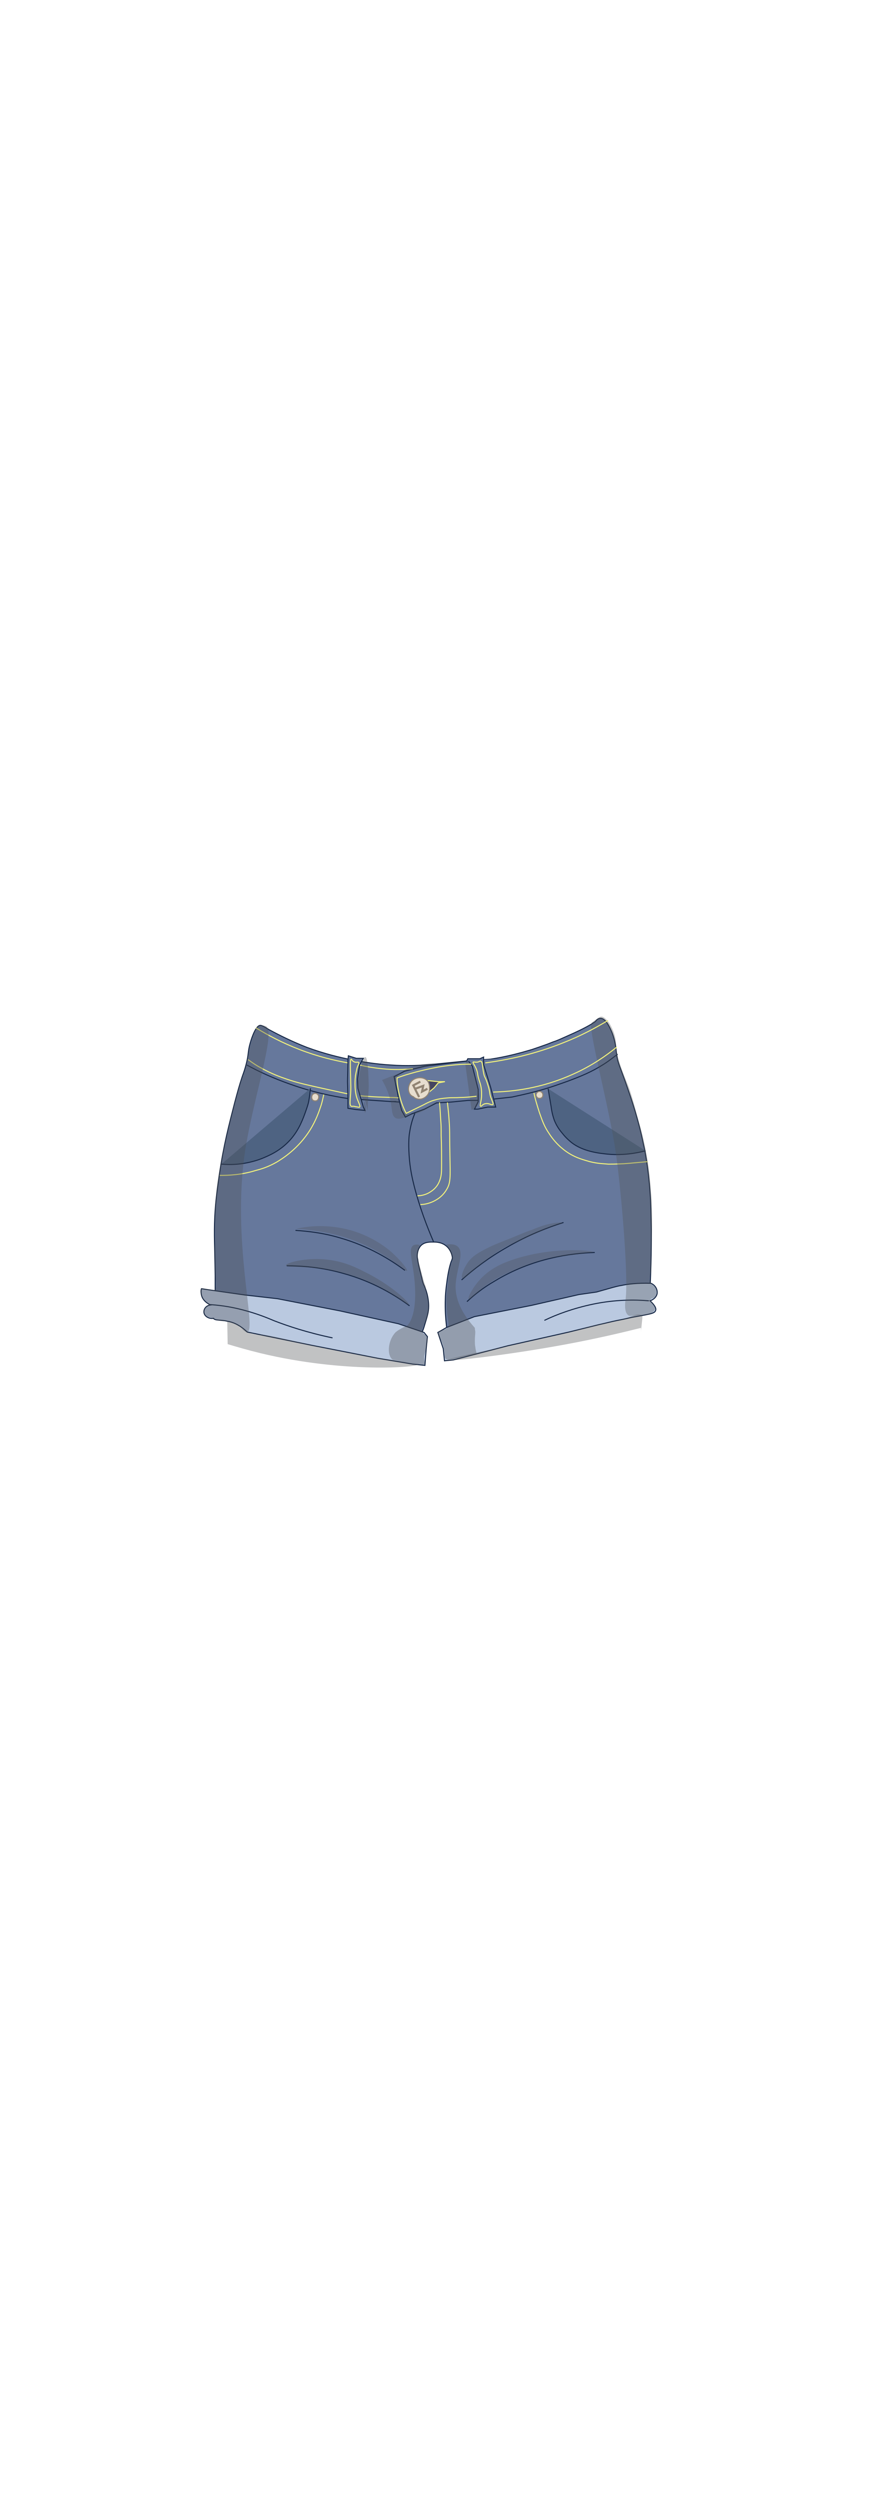 <?xml version="1.0" encoding="utf-8"?>
<!-- Generator: Adobe Illustrator 27.9.0, SVG Export Plug-In . SVG Version: 6.00 Build 0)  -->
<svg version="1.1" id="char_clothes" xmlns="http://www.w3.org/2000/svg" xmlns:xlink="http://www.w3.org/1999/xlink" x="0px"
	 y="0px" viewBox="0 0 210 600" style="enable-background:new 0 0 210 600;" xml:space="preserve">
<style type="text/css">
	.st0{fill:#66789C;stroke:#1A2B49;stroke-width:0.25;stroke-miterlimit:10;}
	.st1{fill:#BAC9E0;stroke:#1A2B49;stroke-width:0.25;stroke-miterlimit:10;}
	.st2{fill:none;stroke:#1A2B49;stroke-width:0.25;stroke-miterlimit:10;}
	.st3{fill:none;stroke:#EFEF7D;stroke-width:0.25;stroke-miterlimit:10;}
	.st4{fill:#4E6382;stroke:#1A2B49;stroke-width:0.25;stroke-miterlimit:10;}
	.st5{opacity:0.3;fill:#4E5154;enable-background:new    ;}
	.st6{fill:#454560;stroke:#EFEF7D;stroke-width:0.25;stroke-miterlimit:10;}
	.st7{fill:#E7DECF;stroke:#918473;stroke-width:0.25;stroke-miterlimit:10;}
	.st8{fill:none;stroke:#918473;stroke-width:0.5;stroke-miterlimit:10;}
	.st9{opacity:0.36;fill:#4E5154;enable-background:new    ;}
	.st10{opacity:0.34;fill:#4E5154;enable-background:new    ;}
	.st11{opacity:0.32;fill:#4E5154;enable-background:new    ;}
	.st12{opacity:0.35;fill:#4E5154;enable-background:new    ;}
	.st13{fill:#4E5154;}
	.st14{opacity:0.29;fill:#4E5154;enable-background:new    ;}
</style>
<g id="Denim_Short4">
	<path class="st0" d="M103,313.5c0,1.5-0.4,2.6-1,4.6c-0.3,1.1-0.7,1.9-0.9,2.5l-12.5-2.3L78,316.9c-4-0.3-7.9-0.6-12-1
		c-4.8-0.4-9.6-0.7-14.3-1c0-1.9,0-5,0-8.8c-0.1-7.4-0.3-9.7-0.1-14c0.2-4.2,0.7-7.2,1.1-10.1c1-7.1,2.4-12.3,3.7-17.4
		c0.7-2.6,1.1-4.1,1.8-6.2c0.5-1.4,0.6-1.7,0.9-2.8c0.7-2.6,0.4-3.1,1-5.2c0.5-1.8,1.5-4.4,2.5-4.3c0.5,0,1.8,0.9,2,1
		c2.6,1.4,5.6,2.9,9.2,4.3c4.1,1.5,7.8,2.4,10.9,3c2.6,0.5,5.7,1,9.1,1.2c4,0.3,7.7,0.1,10.7-0.2s6-0.6,9-0.9l4.4-0.3
		c3.9-0.6,7.2-1.5,9.9-2.3c1.5-0.5,2.9-1,2.9-1c1.2-0.4,2-0.8,2.7-1c0.8-0.3,1.7-0.7,2.8-1.2c2.5-1.1,4-1.8,5.9-2.9
		c0.4-0.3,0.8-0.5,1-0.7c0.3-0.4,0.7-0.7,1.2-0.7c1.3,0,2.3,2.4,2.7,3.3c0.9,2.2,1,4.1,1.1,4.9c0.3,2.7,0.9,3.3,2.7,8.6
		c0.9,2.6,2.6,7.5,3.8,13.4c0.3,1.2,1.2,5.7,1.6,11.7c0.2,2.7,0.2,4.7,0.3,8.8c0,2.7,0,8.5-0.4,16c-0.1,1.6-0.2,3-0.3,4
		c-0.5-0.1-4-0.4-6-0.3c-0.7,0-1.2,0.1-1.2,0.1c-0.8,0.1-1.5,0.3-2.3,0.4l-7.2,0.8l-6.3,0.8c-2.8,0.3-5.5,0.6-8.3,0.9
		c-1.3,0.1-2.6,0.3-3.9,0.4c-2.6,0.4-5.1,0.7-7.7,1.1c-1.7,0.4-3.5,0.9-5.2,1.3c-0.2-0.8-0.4-1.8-0.5-3.1c-0.1-0.8-0.3-3.2-0.2-5.8
		c0-0.6,0.1-2.2,0.4-4.2c0,0,0.3-2.5,0.9-4.4c0.1-0.2,0.1-0.4,0.2-0.5c0.1-0.2,0.1-0.4,0.2-0.6c0-0.4-0.2-1.6-1.1-2.6
		c-1.2-1.3-2.8-1.3-3.4-1.3c-0.8,0-2.3-0.1-3.2,1c-0.8,1-0.8,2.4-0.7,2.9c0,0,0.1,0.3,0.1,0.6c0.1,0.5,0.1,0.8,0.7,3.1
		c0.1,0.6,0.3,1,0.3,1.3c0.2,0.8,0.4,1.4,0.5,1.5C102.4,309.6,103,311.4,103,313.5z"/>
	<path class="st1" d="M51.3,316.4c-1.1,0.2-2.2-0.5-2.3-1.4s0.6-1.7,1.6-1.8c-0.2-0.1-1.4-0.6-2-1.8c-0.4-0.9-0.3-1.8-0.2-2.1
		c3.4,0.5,6.8,1,10.4,1.5c2.7,0.3,5.3,0.6,7.9,0.9l14.9,2.9l14.1,3.1l6.2,2.1l0.8,1l-0.3,3l-0.3,3.9l-2.9-0.3l-8.4-1.4L75,322.9
		l-15.6-3.2c-1.9-1.8-3.5-2.4-4.8-2.6C53,316.7,51.6,317,51.3,316.4z"/>
	<path class="st1" d="M106.8,326.6l-0.3-2.9l-1.3-3.9l2.1-1.2l6.7-2.6l13.7-2.7l11.4-2.6c1.4-0.2,2.8-0.4,4.2-0.6
		c1.1-0.3,2.1-0.6,3.2-0.9c1-0.3,2.2-0.6,2.9-0.7c1.4-0.3,3.7-0.6,7-0.5c1,0.4,1.6,1.4,1.5,2.4c-0.1,0.8-0.8,1.5-1.7,1.8
		c1.4,1.3,1.5,2,1.3,2.4c-0.3,0.7-1.5,0.8-5.8,1.6c-1.3,0.3-2.2,0.5-3.3,0.7c-1.5,0.3-3,0.7-4.4,1c-2.4,0.6-4.9,1.2-7.3,1.8L122,323
		l-13.1,3.4L106.8,326.6z"/>
	<path class="st0" d="M59.3,255.6c2.9,1.6,6.4,3.2,10.4,4.6c5.3,1.9,10.1,2.9,14.2,3.5l10.3,0.7c0.3,0,0.7,0,1,0"/>
	<path class="st0" d="M148.4,253c-0.8,0.6-1.9,1.5-3.3,2.4c-3,1.9-5.5,2.9-8.7,4.1c-1.2,0.4-4,1.5-7.8,2.5c-2.3,0.6-4.2,1-5.6,1.3
		l-7.3,0.8h-3.2l-4.1,0.4l-3.5,0.2l-2.9,1.5l-3,1.1l-1.6,0.8l-0.9-1.6l-0.8-3.2l-1-4.9l2.5-1.3l4.8-1.2c4.1-0.5,8.3-1,12.4-1.5"/>
	<line class="st2" x1="94.6" y1="264.4" x2="95.9" y2="264.5"/>
	<path class="st0" d="M99.7,267.2c-0.5,1.1-1,2.7-1.3,4.7c-0.1,0.5-0.3,2.2-0.1,5.4c0.2,3.2,0.8,5.7,1.2,7.3
		c1.3,5.1,3.1,9.8,4.7,13.5"/>
	<g id="Amar_00000169557179120617540790000017888592138106365338_">
		<path class="st3" d="M86.4,255.6c1.6,0.4,3.4,0.7,5.4,0.9c2.8,0.3,5.3,0.2,7.4,0"/>
		<path class="st3" d="M61.5,246.7c2.8,1.7,6.3,3.6,10.5,5.2c4.4,1.7,8.3,2.6,11.6,3.2"/>
		<path class="st3" d="M59.6,254.3c1.2,0.9,2.3,1.6,3.1,2c2.5,1.4,4.7,2.2,6.2,2.7c2.7,0.9,3.9,1.2,13.1,3.2c1,0.2,3,0.7,5.8,0.9
			c0.1,0,0.2,0,0.2,0c2.2,0.2,3.4,0.2,6.2,0.3c0.3,0,0.8,0,1.5,0.1"/>
		<path class="st3" d="M77.8,262.7c-0.2,0.8-0.4,2-0.9,3.3c-0.9,2.8-2.1,4.7-2.4,5.2c-2.9,4.6-6.7,6.9-8,7.7c-2.1,1.2-3.8,1.7-5,2
			c-3.5,1.1-6.6,1.2-8.7,1.2"/>
		<path class="st3" d="M128.3,262.3c0.2,1.2,0.7,2.8,1.3,4.7c0.7,2,1.2,3.4,2.3,5c1.9,3,4.3,4.5,4.8,4.8c1.9,1.2,3.7,1.6,5,2
			c2,0.5,3.5,0.5,4.5,0.6c0.8,0,1.5,0,3.7-0.1c1.5-0.1,3.4-0.3,5.7-0.5"/>
		<path class="st3" d="M101,289.1c0.8,0,2.4-0.2,4.1-1.3c0.3-0.2,1.4-0.9,2.2-2.3c1-1.6,0.9-2.9,0.8-8.3c-0.1-5.1,0-5.8-0.2-8.4
			c-0.1-1.7-0.3-3.2-0.4-4.2"/>
		<path class="st3" d="M100.3,287c0.5,0,1.9-0.1,3.2-1c0.3-0.2,1.4-0.9,2-2.3c0.6-1.3,0.6-2.4,0.6-4.1c0-2.7,0-4.6-0.1-7.1
			c0-2,0-2.4-0.1-3.6c-0.1-1.8-0.2-3.3-0.3-4.3"/>
	</g>
	<polygon class="st0" points="83.6,254.6 83.7,253.4 85.6,254 87.3,254 86.4,255.6 85.9,259 86,261.2 87.3,265.7 87.7,266.5 
		85.6,266.3 83.6,266 83.6,263.3 83.5,259.6 83.6,255.2 	"/>
	<polyline class="st0" points="112.6,254.7 113.5,255.9 114.9,261.5 114.9,264.4 114,266.2 114.8,266.2 117.2,265.7 119.1,265.7 
		117.9,261 116.2,255.5 116.2,253.7 115.3,254.1 113.5,254.1 112.4,254.1 112.1,254.7 	"/>
	<path class="st4" d="M74.6,261.2c-0.1,0.9-0.2,1.9-0.4,3c0,0.1-0.2,1-0.6,2.1c-0.8,2.3-1.7,4.8-3.8,7.2c-2.5,2.8-5.3,3.9-7,4.6
		c-4,1.5-7.5,1.5-9.6,1.3"/>
	<path class="st5" d="M91.8,259.2c0.4,0.7,1,1.8,1.5,3.2c1.2,3.4,0.5,5.1,1.7,5.9c1,0.6,2.7-0.2,6-1.8c2.9-1.4,4.3-2.4,4.3-2.4
		s-5,4.5-7.7,3.1c-0.8-0.4-1.2-1.3-1.7-2.7c-0.3-0.9-1.4-3.8-0.5-5.8c1.6-3.6,9.4-3.6,9.4-3.4c0,0-0.2,0.1-0.5,0.2
		c-1.2,0.5-3.3,1.1-7.2,1.6"/>
	<path class="st4" d="M131.7,261.3l0.7,4.2c0.1,0.8,0.3,2,0.8,3.4c0.6,1.5,1.4,2.5,2,3.2c0.7,0.9,1.5,1.6,2.1,2.1
		c2.8,2.2,6.7,2.6,8.7,2.8c2,0.2,5.3,0.2,9.1-0.8"/>
	<polyline class="st6" points="102.3,259.3 105.3,259.6 106.9,259.6 105.3,259.9 104.3,261.1 103,262.2 	"/>
	<path class="st7" d="M98.3,262.2c-0.4-1,0-2.3,0.9-3c1.1-0.8,2.7-0.7,3.5,0.2c0.4,0.5,0.5,1.2,0.5,1.5c0,0.4,0.1,1.1-0.4,1.8
		c-0.4,0.6-1.3,1.2-2.1,1.1c-0.7,0-1.2-0.4-1.4-0.6C99,263.1,98.5,262.8,98.3,262.2z"/>
	<path class="st7" d="M75.5,264.2c0.1,0,0.4,0.1,0.7-0.1c0.3-0.2,0.5-0.8,0.3-1.2c-0.2-0.4-0.7-0.6-1.1-0.4
		c-0.5,0.2-0.6,0.9-0.4,1.3C75.1,264.1,75.5,264.2,75.5,264.2z"/>
	<path class="st7" d="M129.2,263.5c-0.3-0.2-0.4-0.6-0.4-0.6c0-0.3,0.1-0.6,0.4-0.8c0.3-0.2,0.7-0.2,1,0.1c0.3,0.3,0.3,0.8,0.1,1.1
		C130.1,263.6,129.6,263.7,129.2,263.5z"/>
	<polyline class="st8" points="100.7,263.3 100,261.9 99.3,260.5 101,259.6 	"/>
	<path class="st8" d="M99.8,261.3l1.9-0.7c-0.1,0.5-0.2,0.9-0.3,1.4c0.4-0.2,0.9-0.5,1.3-0.7"/>
	<path class="st0" d="M151.5,321.7"/>
	<path class="st0" d="M60.8,256.3"/>
	<path class="st0" d="M57.5,278.8"/>
	<path class="st2" d="M68.9,303.8c3.5,0,8.2,0.3,13.5,1.8c7.3,2,12.6,5.3,16,7.8"/>
	<path class="st2" d="M142.9,300.6c-5.7,0.2-14.9,1.3-24.1,6.9c-2.6,1.5-4.8,3.2-6.6,4.9"/>
	<path class="st2" d="M110.9,307.2c2.8-2.5,6.4-5.3,11-7.9c5-2.9,9.7-4.7,13.5-5.9"/>
	<path class="st2" d="M71,295.3c3,0.2,6.7,0.6,10.7,1.8c7,2,12.2,5.3,15.6,7.8"/>
	<path class="st1" d="M127.7,322.3"/>
	<path class="st1" d="M130.8,316.9c2.9-1.4,6.9-2.9,11.7-3.9c5.3-1.1,10-1.1,13.4-0.8"/>
	<path class="st1" d="M79.9,321.1c-6.2-1.3-10.9-2.9-14-4.1c-1.9-0.8-4.1-1.7-7.5-2.6s-6.3-1.2-8.2-1.3"/>
	<path class="st9" d="M103,313.4c0-1.6-0.5-2.8-0.7-4c0-0.2,0-0.7-0.3-1.4c-0.2-0.6-0.7-2.4-1.1-4c-0.4-1.4-0.6-2.2-0.5-3.3
		c0.1-0.8,0.3-1.5,0.5-1.9c-0.5-0.1-1.1-0.2-1.6,0.1c-1.4,1,0.1,4.3,0.4,9.8c0.4,6.6-1.3,9.4-2.3,9.7c-0.1,0-0.8,0.3-1.6,0.8
		c-0.2,0.1-0.4,0.3-0.7,0.5c-1.9,1.9-2.2,5.5-0.8,6.6c0.1,0.1,0.2,0.1,2.6,0.5c0.9,0.1,1.9,0.2,2.8,0.4c1.5,0.2,2,0.5,2.3,0.2
		c0.2-0.3-0.1-0.7-0.1-1.8c0.1-0.6,0.2-0.7,0.4-1.7c0.4-1.6,0.6-2.4,0.3-3c-0.3-0.7-0.9-0.6-1.1-1.3c-0.2-0.7,0.2-1.3,0.6-2.1
		C103,315.8,103,314.1,103,313.4z"/>
	<path class="st9" d="M114.2,323.2c-0.1-0.3-0.1-0.9-0.1-1.6c0-0.8,0.1-1.3,0.1-1.9c0-0.3-0.1-0.6-0.1-0.8c0,0,0-0.1,0-0.2
		c-4.1-4.5-4.8-8.1-4.6-10.6c0.3-3.9,2.1-7.4,0.5-8.9c-0.8-0.7-2-0.6-2.8-0.5c0.3,0.3,0.7,0.9,1,1.6c0.2,0.5,0.5,1.1,0.5,1.7
		c0.1,0.9-0.4,1.3-0.7,2.5c-0.2,0.8-0.1,0.9-0.3,2.8c-0.2,2.3-0.3,2.1-0.4,3.6c-0.1,1.9,0.1,3.6,0.1,4.2c0.2,2.1,0.7,3,0.1,3.6
		c-0.7,0.7-1.8,0.4-2.2,1.1c-0.3,0.7,0.7,1.3,1.2,3.3c0.5,1.8,0.1,2.7,0.7,3.1c0.3,0.2,1.1,0,2.7-0.3c1.6-0.3,1.4-0.4,2.3-0.5
		c1.4-0.2,2-0.1,2.2-0.5C114.6,324.6,114.3,324.4,114.2,323.2z"/>
	<path class="st10" d="M63.9,246.3c2.5,1.1-3.1,17.5-5,29.9c-3.3,21.8,2.9,43,0.5,43.5c-0.9,0.2-2.4-2.7-4.8-2.6
		c-0.4,0-1.2,0.1-2.3-0.2c-0.6-0.2-0.6-0.4-1.4-0.6c-1-0.3-1.3-0.2-1.6-0.6s-0.4-1-0.2-1.5c0.3-0.7,1-0.6,1-1.1
		c0-0.4-0.6-0.6-1.2-1.3c-0.7-0.9-1-2.3-0.5-2.6c0.1-0.1,0.3,0,1.5,0.2c1.3,0.3,1.4,0.3,1.6,0.2c0.6-0.3,0.4-1.8,0.3-2.9
		c-0.2-1.9-0.1-3.7-0.2-5.6c-0.1-2.6,0.2-2,0.1-6c0-2.8-0.1-3.6,0-5.9c0.1-1.1,0.2-1.9,0.3-3.4c0.3-2.8,0.7-5,0.9-5.9
		c0.5-2.9,1-4.9,1.8-8.4c0.6-2.8,1-4.2,1.5-6.2c1-3.5,1.4-5.2,2.1-7c0.3-0.6,0.6-1.5,0.9-2.8c0.3-1.1,0.2-1.4,0.6-3.1
		c0.1-0.5,0.4-1.8,0.9-3.4c0.7-2.2,1-2.6,1.4-2.8C62.2,246.2,62.9,245.9,63.9,246.3z"/>
	<path class="st1" d="M62.1,285.6"/>
	<path class="st11" d="M150.3,312c-0.1,0.5-0.4,3,0.7,3.7c0.3,0.2,0.4,0.1,2.3,0c2-0.1,2.5-0.1,3.1-0.5c0.4-0.2,0.9-0.6,1-1.1
		c0.1-0.9-1.3-1.6-1.1-2.2c0.1-0.4,0.7-0.2,1.1-0.7c0.4-0.5,0.4-1.3,0.2-1.9c-0.3-0.8-0.9-0.7-1.3-1.5c-0.4-0.8-0.1-1.8,0.1-2.4
		c0.2-0.6,0-0.4,0.1-5.5c0.1-4.8,0.2-4.6,0.2-7.2c0-3.4-0.2-6.1-0.3-7c-0.3-4.6-0.9-8-1.1-8.9c-0.6-3.3-1.2-5.6-2-8.3
		c-1.2-4.5-1.8-6.7-2.7-8.8c-0.1-0.3-1-2.3-1.8-4.9c-0.3-0.9-0.4-1.6-0.6-2.5c-0.2-1.5-0.1-1.7-0.3-2.9c-0.1-0.7-0.5-2.2-1.4-3.7
		c-0.1-0.2-1.3-1.9-2.1-1.7c0,0,0,0-0.1,0s-0.3,0.1-1.1,0.7c0,0-0.5,0.3-1,0.7c-1.2,0.8,4.3,20.6,5.8,31.6
		C149,283.6,151.1,305.9,150.3,312z"/>
	<path class="st12" d="M88.3,266.6c-0.4-1.9-0.6-2.7-0.7-2.7c-0.2,0,0,3.2,0.1,3.2s0.3-0.9,0.1-1.9c-0.2-1.4-1-1.7-1.5-2.9
		c-0.6-1.3-0.3-2.6,0.1-4.8c0.2-1.1,0.9-3.9,1.4-3.8c0.3,0,0.7,1.3,0.8,7.1"/>
	<path class="st12" d="M111.8,255.4c0.1-0.3,0.2-0.6,0.4-0.6c0.7-0.1,1.7,2.7,2.2,4.5c0.6,2.2,1.4,5,0,6.4c-0.4,0.4-0.8,0.6-1.1,0.7
		"/>
	<path class="st12" d="M54.7,322.6c2,0.6,4.7,1.4,8,2.2c20,4.8,38,3.4,38,2.6c0-0.3-2.4-0.3-11.6-1.8c-15.4-2.6-23.8-5.3-26.7-5.3
		c-0.4,0-1.7,0-3-0.6c-0.7-0.4-1.3-0.8-1.3-0.8c-0.7-0.5-0.9-0.8-1.3-1.1c-0.4-0.3-1.1-0.6-2.2-0.7"/>
	<path class="st12" d="M154,319.7c0-0.2,0-0.5,0.1-1c0.2-2.2,0.4-2.8,0.1-3c-0.7-0.5-1.9,0-2.4,0.2c-3.5,1.4-7.4,1.6-11,2.7
		c-4.5,1.4-8.4,2.2-16.3,3.9c-1.4,0.3-2.8,0.6-4.2,0.9c-3.6,0.8-4.7,1-5.5,1.2c-5.1,1.1-7.6,1.7-7.6,1.9c0,0.3,13.3-1,28.5-3.8
		c7.6-1.4,13.9-2.9,18.3-4"/>
	<path class="st0" d="M60,287.9"/>
	<path class="st13" d="M58.3,303.9"/>
	<path class="st0" d="M148.3,267.9"/>
	<path class="st0" d="M110.1,298.3"/>
	<path class="st0" d="M136.1,254"/>
	<path class="st0" d="M70.8,253.2"/>
	<path class="st0" d="M148.3,252.6"/>
	<path class="st0" d="M147.3,253.1"/>
	<path class="st5" d="M112.6,311.8c-0.3-0.3,0.8-2.4,2.2-4.1c2.7-3.3,6.2-4.6,8.2-5.3c9.6-3.3,19.5-2.3,19.5-1.9
		c0,0.1-0.9,0.1-7.5,1c-2,0.3-2.9,0.4-4.1,0.7c-0.7,0.2-2.3,0.6-5.1,1.7c-3.5,1.4-5.8,2.4-8.6,4.3
		C114.4,310.3,113,312.1,112.6,311.8z"/>
	<path class="st14" d="M111.1,306.8c-0.5-0.3,0.3-2.5,1.6-4.2c1.1-1.3,2.3-2,4.7-3.2c0.6-0.3,0.9-0.5,5.5-2.3
		c0.8-0.3,2.5-1.1,4.8-1.9c1.8-0.7,2.7-1.1,4.1-1.4c1.6-0.4,3.2-0.5,3.3-0.3c0,0.2-1.6,0.5-4.5,1.7c-1.1,0.5-1.3,0.6-3.6,1.6
		c-3.4,1.6-3.4,1.5-4.6,2c-2.3,1.1-3.8,2.3-5.9,3.9C112.8,305.5,111.6,307.1,111.1,306.8z"/>
	<path class="st12" d="M68.7,303.7c0-0.6,4.1-1.7,8.4-1.5c4.6,0.2,7.9,1.7,10.4,3c6.4,3.1,11,7.5,10.7,7.9s-6-5.1-15.8-7.6
		C74.8,303.5,68.8,304.4,68.7,303.7z"/>
	<path class="st13" d="M82.2,307.9"/>
	<path class="st5" d="M71.2,294.9c2.6-0.6,7.5-1.2,13.2,0.4c5.8,1.7,9.4,4.9,10.4,5.9c1.6,1.5,3.2,3.5,3,3.8c-0.3,0.3-3-2.4-7.6-4.9
		c-5.6-3.1-10.8-4.1-13.1-4.5C74.7,295.2,72.6,295,71.2,294.9z"/>
	<path class="st13" d="M62,249.4"/>
	<g id="Capa_1_x2C_152_00000173125105567630968290000006062883861478030247_">
		<path class="st3" d="M116.6,255.1c5.2-0.7,11.7-2,18.9-4.9c4.1-1.6,7.6-3.5,10.6-5.3"/>
		<path class="st3" d="M114.5,263.1c-1.6,0.2-3,0.3-3.9,0.3c-1.3,0.1-1.8,0-3,0.1s-2.1,0.2-3.1,0.5c-0.8,0.2-1.7,0.6-2.8,1.2
			c-1.4,0.7-2.7,1.3-4.1,2c-0.6-1.1-1.2-2.6-1.6-4.3c-0.4-1.6-0.6-3-0.6-4.2c2.7-1,6.1-1.9,9.9-2.6c2.9-0.5,5.5-0.7,7.9-0.7"/>
		<path class="st3" d="M148.2,251.3c-2.6,2.1-6,4.5-10.5,6.5c-7.7,3.5-14.8,4.2-19.2,4.3"/>
		<path class="st3" d="M84.4,265.5c-0.6-0.3-0.1-2-0.1-4.6c0-0.2,0,0-0.1-4.1c0-0.9-0.1-2.6,0.2-2.6c0.1,0,0.2,0.4,0.6,0.6
			c0.5,0.3,1,0,1.2,0.2s-0.3,0.7-0.5,1.7c0,0.1,0,0.1-0.1,0.5s-0.1,0.6-0.2,1v0.1c-0.1,0.8-0.1,1.8-0.1,1.8c0,1.2,0.1,2,0.3,2.9
			c0.4,1.5,1.1,2.4,0.8,2.7c-0.1,0.1-0.3,0-1-0.1C84.8,265.4,84.6,265.6,84.4,265.5z"/>
		<path class="st3" d="M115.5,265.5c-0.3-0.1,0.1-1,0.2-2.2c0-0.4,0.1-1.5-0.2-2.8c-0.2-0.8-0.3-0.9-0.6-2c-0.2-0.9-0.1-0.9-0.3-1.5
			c-0.4-1.3-1.1-1.9-0.9-2.1c0.1-0.1,0.5,0.1,1.1,0c0.4-0.1,0.5-0.3,0.7-0.2c0.5,0.1,0.4,1.4,0.7,2.8c0.2,1.2,0.4,0.8,1,2.8
			c0.7,2.2,0.3,2.1,0.9,3.5c0.2,0.6,0.5,1.1,0.3,1.3c-0.3,0.2-0.9-0.4-1.8-0.2C115.9,265,115.7,265.6,115.5,265.5z"/>
	</g>
	<path class="st13" d="M148.2,242.3"/>
</g>
</svg>
